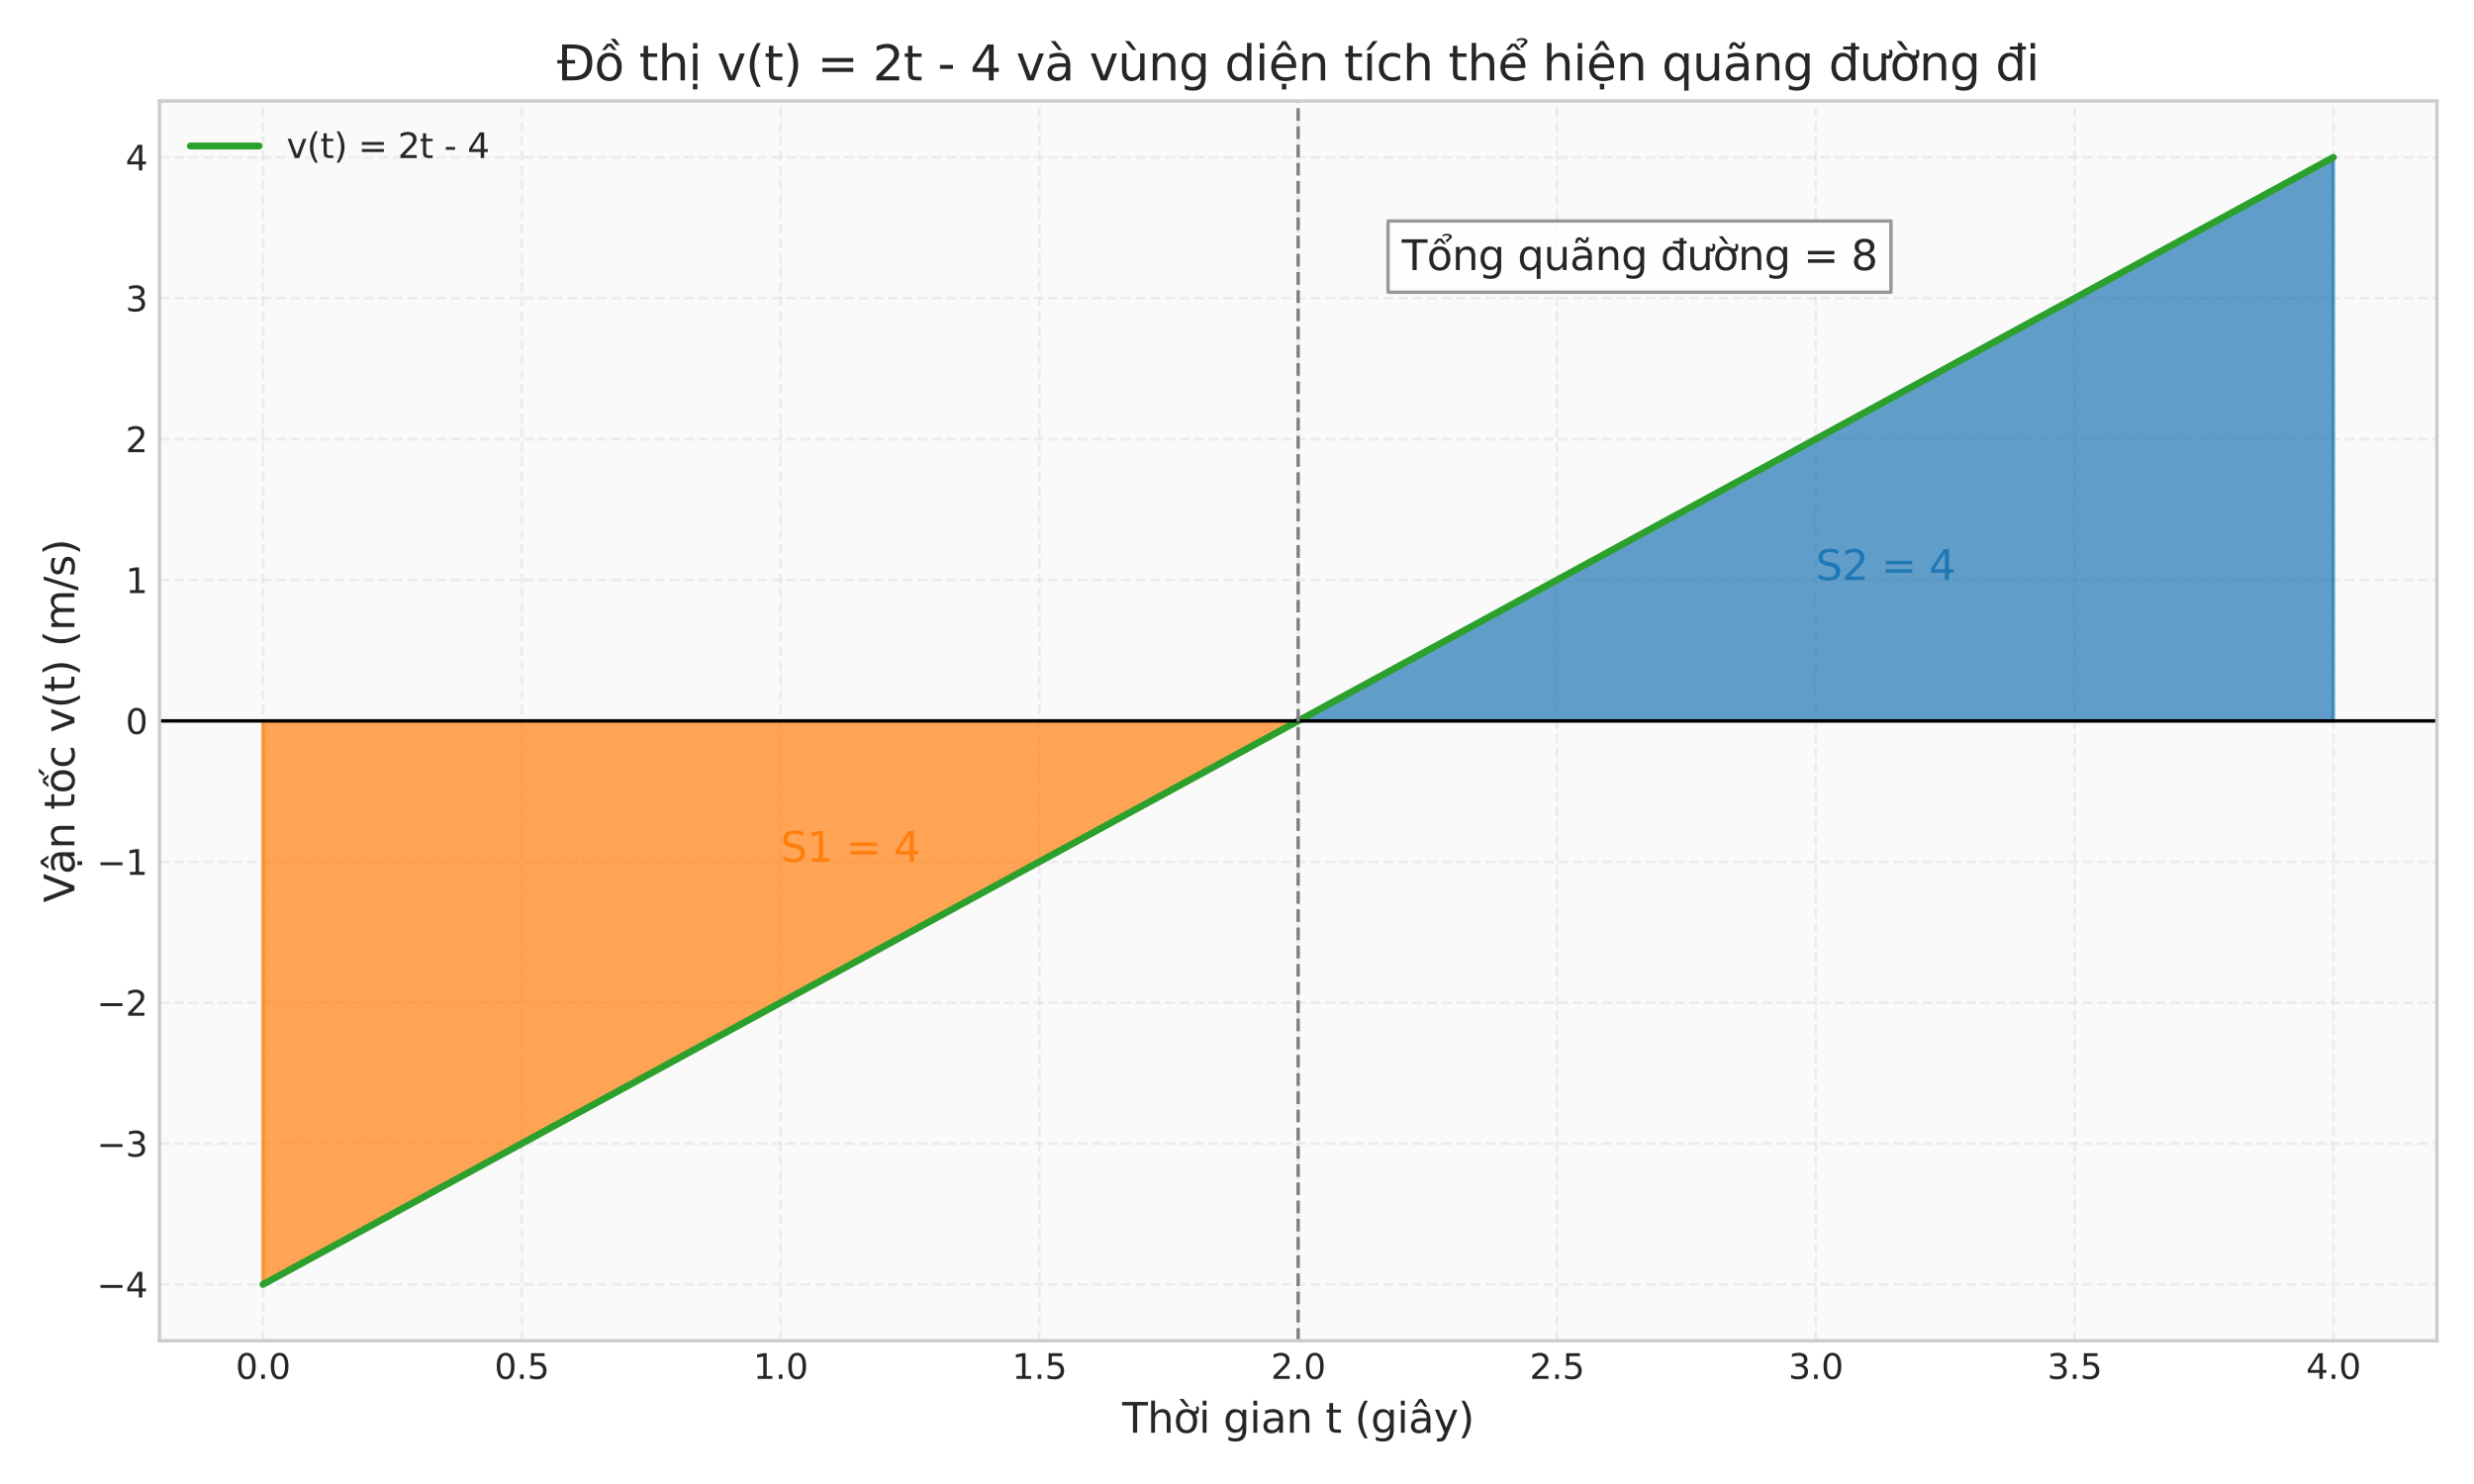 <?xml version="1.0" encoding="utf-8" standalone="no"?>
<!DOCTYPE svg PUBLIC "-//W3C//DTD SVG 1.1//EN"
  "http://www.w3.org/Graphics/SVG/1.1/DTD/svg11.dtd">
<svg xmlns:xlink="http://www.w3.org/1999/xlink" width="720pt" height="432pt" viewBox="0 0 720 432" xmlns="http://www.w3.org/2000/svg" version="1.1">
 <defs>
  <style type="text/css">*{stroke-linejoin: round; stroke-linecap: butt}</style>
 </defs>
 <g id="figure_1">
  <g id="patch_1">
   <path d="M 0 432 
L 720 432 
L 720 0 
L 0 0 
z
" style="fill: #ffffff"/>
  </g>
  <g id="axes_1">
   <g id="patch_2">
    <path d="M 46.403 390.3 
L 709.2 390.3 
L 709.2 29.4 
L 46.403 29.4 
z
" style="fill: #fafafa"/>
   </g>
   <g id="matplotlib.axis_1">
    <g id="xtick_1">
     <g id="line2d_1">
      <path d="M 76.53 390.3 
L 76.53 29.4 
" clip-path="url(#p1c33529082)" style="fill: none; stroke-dasharray: 2.96,1.28; stroke-dashoffset: 0; stroke: #cccccc; stroke-opacity: 0.3; stroke-width: 0.8"/>
     </g>
     <g id="line2d_2"/>
     <g id="text_1">
      <!-- 0.0 -->
      <g style="fill: #262626" transform="translate(68.578 401.398) scale(0.1 -0.1)">
       <defs>
        <path id="DejaVuSans-30" d="M 2034 4250 
Q 1547 4250 1301 3770 
Q 1056 3291 1056 2328 
Q 1056 1369 1301 889 
Q 1547 409 2034 409 
Q 2525 409 2770 889 
Q 3016 1369 3016 2328 
Q 3016 3291 2770 3770 
Q 2525 4250 2034 4250 
z
M 2034 4750 
Q 2819 4750 3233 4129 
Q 3647 3509 3647 2328 
Q 3647 1150 3233 529 
Q 2819 -91 2034 -91 
Q 1250 -91 836 529 
Q 422 1150 422 2328 
Q 422 3509 836 4129 
Q 1250 4750 2034 4750 
z
" transform="scale(0.016)"/>
        <path id="DejaVuSans-2e" d="M 684 794 
L 1344 794 
L 1344 0 
L 684 0 
L 684 794 
z
" transform="scale(0.016)"/>
       </defs>
       <use xlink:href="#DejaVuSans-30"/>
       <use xlink:href="#DejaVuSans-2e" transform="translate(63.623 0)"/>
       <use xlink:href="#DejaVuSans-30" transform="translate(95.41 0)"/>
      </g>
     </g>
    </g>
    <g id="xtick_2">
     <g id="line2d_3">
      <path d="M 151.848 390.3 
L 151.848 29.4 
" clip-path="url(#p1c33529082)" style="fill: none; stroke-dasharray: 2.96,1.28; stroke-dashoffset: 0; stroke: #cccccc; stroke-opacity: 0.3; stroke-width: 0.8"/>
     </g>
     <g id="line2d_4"/>
     <g id="text_2">
      <!-- 0.5 -->
      <g style="fill: #262626" transform="translate(143.896 401.398) scale(0.1 -0.1)">
       <defs>
        <path id="DejaVuSans-35" d="M 691 4666 
L 3169 4666 
L 3169 4134 
L 1269 4134 
L 1269 2991 
Q 1406 3038 1543 3061 
Q 1681 3084 1819 3084 
Q 2600 3084 3056 2656 
Q 3513 2228 3513 1497 
Q 3513 744 3044 326 
Q 2575 -91 1722 -91 
Q 1428 -91 1123 -41 
Q 819 9 494 109 
L 494 744 
Q 775 591 1075 516 
Q 1375 441 1709 441 
Q 2250 441 2565 725 
Q 2881 1009 2881 1497 
Q 2881 1984 2565 2268 
Q 2250 2553 1709 2553 
Q 1456 2553 1204 2497 
Q 953 2441 691 2322 
L 691 4666 
z
" transform="scale(0.016)"/>
       </defs>
       <use xlink:href="#DejaVuSans-30"/>
       <use xlink:href="#DejaVuSans-2e" transform="translate(63.623 0)"/>
       <use xlink:href="#DejaVuSans-35" transform="translate(95.41 0)"/>
      </g>
     </g>
    </g>
    <g id="xtick_3">
     <g id="line2d_5">
      <path d="M 227.165 390.3 
L 227.165 29.4 
" clip-path="url(#p1c33529082)" style="fill: none; stroke-dasharray: 2.96,1.28; stroke-dashoffset: 0; stroke: #cccccc; stroke-opacity: 0.3; stroke-width: 0.8"/>
     </g>
     <g id="line2d_6"/>
     <g id="text_3">
      <!-- 1.0 -->
      <g style="fill: #262626" transform="translate(219.214 401.398) scale(0.1 -0.1)">
       <defs>
        <path id="DejaVuSans-31" d="M 794 531 
L 1825 531 
L 1825 4091 
L 703 3866 
L 703 4441 
L 1819 4666 
L 2450 4666 
L 2450 531 
L 3481 531 
L 3481 0 
L 794 0 
L 794 531 
z
" transform="scale(0.016)"/>
       </defs>
       <use xlink:href="#DejaVuSans-31"/>
       <use xlink:href="#DejaVuSans-2e" transform="translate(63.623 0)"/>
       <use xlink:href="#DejaVuSans-30" transform="translate(95.41 0)"/>
      </g>
     </g>
    </g>
    <g id="xtick_4">
     <g id="line2d_7">
      <path d="M 302.483 390.3 
L 302.483 29.4 
" clip-path="url(#p1c33529082)" style="fill: none; stroke-dasharray: 2.96,1.28; stroke-dashoffset: 0; stroke: #cccccc; stroke-opacity: 0.3; stroke-width: 0.8"/>
     </g>
     <g id="line2d_8"/>
     <g id="text_4">
      <!-- 1.5 -->
      <g style="fill: #262626" transform="translate(294.532 401.398) scale(0.1 -0.1)">
       <use xlink:href="#DejaVuSans-31"/>
       <use xlink:href="#DejaVuSans-2e" transform="translate(63.623 0)"/>
       <use xlink:href="#DejaVuSans-35" transform="translate(95.41 0)"/>
      </g>
     </g>
    </g>
    <g id="xtick_5">
     <g id="line2d_9">
      <path d="M 377.801 390.3 
L 377.801 29.4 
" clip-path="url(#p1c33529082)" style="fill: none; stroke-dasharray: 2.96,1.28; stroke-dashoffset: 0; stroke: #cccccc; stroke-opacity: 0.3; stroke-width: 0.8"/>
     </g>
     <g id="line2d_10"/>
     <g id="text_5">
      <!-- 2.0 -->
      <g style="fill: #262626" transform="translate(369.85 401.398) scale(0.1 -0.1)">
       <defs>
        <path id="DejaVuSans-32" d="M 1228 531 
L 3431 531 
L 3431 0 
L 469 0 
L 469 531 
Q 828 903 1448 1529 
Q 2069 2156 2228 2338 
Q 2531 2678 2651 2914 
Q 2772 3150 2772 3378 
Q 2772 3750 2511 3984 
Q 2250 4219 1831 4219 
Q 1534 4219 1204 4116 
Q 875 4013 500 3803 
L 500 4441 
Q 881 4594 1212 4672 
Q 1544 4750 1819 4750 
Q 2544 4750 2975 4387 
Q 3406 4025 3406 3419 
Q 3406 3131 3298 2873 
Q 3191 2616 2906 2266 
Q 2828 2175 2409 1742 
Q 1991 1309 1228 531 
z
" transform="scale(0.016)"/>
       </defs>
       <use xlink:href="#DejaVuSans-32"/>
       <use xlink:href="#DejaVuSans-2e" transform="translate(63.623 0)"/>
       <use xlink:href="#DejaVuSans-30" transform="translate(95.41 0)"/>
      </g>
     </g>
    </g>
    <g id="xtick_6">
     <g id="line2d_11">
      <path d="M 453.119 390.3 
L 453.119 29.4 
" clip-path="url(#p1c33529082)" style="fill: none; stroke-dasharray: 2.96,1.28; stroke-dashoffset: 0; stroke: #cccccc; stroke-opacity: 0.3; stroke-width: 0.8"/>
     </g>
     <g id="line2d_12"/>
     <g id="text_6">
      <!-- 2.5 -->
      <g style="fill: #262626" transform="translate(445.168 401.398) scale(0.1 -0.1)">
       <use xlink:href="#DejaVuSans-32"/>
       <use xlink:href="#DejaVuSans-2e" transform="translate(63.623 0)"/>
       <use xlink:href="#DejaVuSans-35" transform="translate(95.41 0)"/>
      </g>
     </g>
    </g>
    <g id="xtick_7">
     <g id="line2d_13">
      <path d="M 528.437 390.3 
L 528.437 29.4 
" clip-path="url(#p1c33529082)" style="fill: none; stroke-dasharray: 2.96,1.28; stroke-dashoffset: 0; stroke: #cccccc; stroke-opacity: 0.3; stroke-width: 0.8"/>
     </g>
     <g id="line2d_14"/>
     <g id="text_7">
      <!-- 3.0 -->
      <g style="fill: #262626" transform="translate(520.485 401.398) scale(0.1 -0.1)">
       <defs>
        <path id="DejaVuSans-33" d="M 2597 2516 
Q 3050 2419 3304 2112 
Q 3559 1806 3559 1356 
Q 3559 666 3084 287 
Q 2609 -91 1734 -91 
Q 1441 -91 1130 -33 
Q 819 25 488 141 
L 488 750 
Q 750 597 1062 519 
Q 1375 441 1716 441 
Q 2309 441 2620 675 
Q 2931 909 2931 1356 
Q 2931 1769 2642 2001 
Q 2353 2234 1838 2234 
L 1294 2234 
L 1294 2753 
L 1863 2753 
Q 2328 2753 2575 2939 
Q 2822 3125 2822 3475 
Q 2822 3834 2567 4026 
Q 2313 4219 1838 4219 
Q 1578 4219 1281 4162 
Q 984 4106 628 3988 
L 628 4550 
Q 988 4650 1302 4700 
Q 1616 4750 1894 4750 
Q 2613 4750 3031 4423 
Q 3450 4097 3450 3541 
Q 3450 3153 3228 2886 
Q 3006 2619 2597 2516 
z
" transform="scale(0.016)"/>
       </defs>
       <use xlink:href="#DejaVuSans-33"/>
       <use xlink:href="#DejaVuSans-2e" transform="translate(63.623 0)"/>
       <use xlink:href="#DejaVuSans-30" transform="translate(95.41 0)"/>
      </g>
     </g>
    </g>
    <g id="xtick_8">
     <g id="line2d_15">
      <path d="M 603.755 390.3 
L 603.755 29.4 
" clip-path="url(#p1c33529082)" style="fill: none; stroke-dasharray: 2.96,1.28; stroke-dashoffset: 0; stroke: #cccccc; stroke-opacity: 0.3; stroke-width: 0.8"/>
     </g>
     <g id="line2d_16"/>
     <g id="text_8">
      <!-- 3.5 -->
      <g style="fill: #262626" transform="translate(595.803 401.398) scale(0.1 -0.1)">
       <use xlink:href="#DejaVuSans-33"/>
       <use xlink:href="#DejaVuSans-2e" transform="translate(63.623 0)"/>
       <use xlink:href="#DejaVuSans-35" transform="translate(95.41 0)"/>
      </g>
     </g>
    </g>
    <g id="xtick_9">
     <g id="line2d_17">
      <path d="M 679.073 390.3 
L 679.073 29.4 
" clip-path="url(#p1c33529082)" style="fill: none; stroke-dasharray: 2.96,1.28; stroke-dashoffset: 0; stroke: #cccccc; stroke-opacity: 0.3; stroke-width: 0.8"/>
     </g>
     <g id="line2d_18"/>
     <g id="text_9">
      <!-- 4.0 -->
      <g style="fill: #262626" transform="translate(671.121 401.398) scale(0.1 -0.1)">
       <defs>
        <path id="DejaVuSans-34" d="M 2419 4116 
L 825 1625 
L 2419 1625 
L 2419 4116 
z
M 2253 4666 
L 3047 4666 
L 3047 1625 
L 3713 1625 
L 3713 1100 
L 3047 1100 
L 3047 0 
L 2419 0 
L 2419 1100 
L 313 1100 
L 313 1709 
L 2253 4666 
z
" transform="scale(0.016)"/>
       </defs>
       <use xlink:href="#DejaVuSans-34"/>
       <use xlink:href="#DejaVuSans-2e" transform="translate(63.623 0)"/>
       <use xlink:href="#DejaVuSans-30" transform="translate(95.41 0)"/>
      </g>
     </g>
    </g>
    <g id="text_10">
     <!-- Thời gian t (giây) -->
     <g style="fill: #262626" transform="translate(326.582 417.076) scale(0.12 -0.12)">
      <defs>
       <path id="DejaVuSans-54" d="M -19 4666 
L 3928 4666 
L 3928 4134 
L 2272 4134 
L 2272 0 
L 1638 0 
L 1638 4134 
L -19 4134 
L -19 4666 
z
" transform="scale(0.016)"/>
       <path id="DejaVuSans-68" d="M 3513 2113 
L 3513 0 
L 2938 0 
L 2938 2094 
Q 2938 2591 2744 2837 
Q 2550 3084 2163 3084 
Q 1697 3084 1428 2787 
Q 1159 2491 1159 1978 
L 1159 0 
L 581 0 
L 581 4863 
L 1159 4863 
L 1159 2956 
Q 1366 3272 1645 3428 
Q 1925 3584 2291 3584 
Q 2894 3584 3203 3211 
Q 3513 2838 3513 2113 
z
" transform="scale(0.016)"/>
       <path id="DejaVuSans-1edd" d="M 1507 5119 
L 2388 3950 
L 1910 3950 
L 891 5119 
L 1507 5119 
z
M 2622 3136 
L 2622 3508 
Q 2813 3367 2950 3300 
Q 3088 3233 3185 3233 
Q 3328 3233 3400 3319 
Q 3472 3405 3472 3573 
Q 3472 3673 3448 3770 
Q 3425 3867 3378 3964 
L 3794 3964 
Q 3825 3845 3840 3739 
Q 3856 3633 3856 3539 
Q 3856 3158 3720 2978 
Q 3585 2798 3294 2798 
Q 3144 2798 2980 2881 
Q 2816 2964 2622 3136 
z
M 1975 3097 
Q 1513 3097 1244 2736 
Q 975 2375 975 1747 
Q 975 1119 1242 758 
Q 1510 397 1975 397 
Q 2435 397 2703 759 
Q 2972 1122 2972 1747 
Q 2972 2369 2703 2733 
Q 2435 3097 1975 3097 
z
M 1975 3584 
Q 2725 3584 3153 3096 
Q 3582 2609 3582 1747 
Q 3582 888 3153 398 
Q 2725 -91 1975 -91 
Q 1222 -91 795 398 
Q 369 888 369 1747 
Q 369 2609 795 3096 
Q 1222 3584 1975 3584 
z
" transform="scale(0.016)"/>
       <path id="DejaVuSans-69" d="M 603 3500 
L 1178 3500 
L 1178 0 
L 603 0 
L 603 3500 
z
M 603 4863 
L 1178 4863 
L 1178 4134 
L 603 4134 
L 603 4863 
z
" transform="scale(0.016)"/>
       <path id="DejaVuSans-20" transform="scale(0.016)"/>
       <path id="DejaVuSans-67" d="M 2906 1791 
Q 2906 2416 2648 2759 
Q 2391 3103 1925 3103 
Q 1463 3103 1205 2759 
Q 947 2416 947 1791 
Q 947 1169 1205 825 
Q 1463 481 1925 481 
Q 2391 481 2648 825 
Q 2906 1169 2906 1791 
z
M 3481 434 
Q 3481 -459 3084 -895 
Q 2688 -1331 1869 -1331 
Q 1566 -1331 1297 -1286 
Q 1028 -1241 775 -1147 
L 775 -588 
Q 1028 -725 1275 -790 
Q 1522 -856 1778 -856 
Q 2344 -856 2625 -561 
Q 2906 -266 2906 331 
L 2906 616 
Q 2728 306 2450 153 
Q 2172 0 1784 0 
Q 1141 0 747 490 
Q 353 981 353 1791 
Q 353 2603 747 3093 
Q 1141 3584 1784 3584 
Q 2172 3584 2450 3431 
Q 2728 3278 2906 2969 
L 2906 3500 
L 3481 3500 
L 3481 434 
z
" transform="scale(0.016)"/>
       <path id="DejaVuSans-61" d="M 2194 1759 
Q 1497 1759 1228 1600 
Q 959 1441 959 1056 
Q 959 750 1161 570 
Q 1363 391 1709 391 
Q 2188 391 2477 730 
Q 2766 1069 2766 1631 
L 2766 1759 
L 2194 1759 
z
M 3341 1997 
L 3341 0 
L 2766 0 
L 2766 531 
Q 2569 213 2275 61 
Q 1981 -91 1556 -91 
Q 1019 -91 701 211 
Q 384 513 384 1019 
Q 384 1609 779 1909 
Q 1175 2209 1959 2209 
L 2766 2209 
L 2766 2266 
Q 2766 2663 2505 2880 
Q 2244 3097 1772 3097 
Q 1472 3097 1187 3025 
Q 903 2953 641 2809 
L 641 3341 
Q 956 3463 1253 3523 
Q 1550 3584 1831 3584 
Q 2591 3584 2966 3190 
Q 3341 2797 3341 1997 
z
" transform="scale(0.016)"/>
       <path id="DejaVuSans-6e" d="M 3513 2113 
L 3513 0 
L 2938 0 
L 2938 2094 
Q 2938 2591 2744 2837 
Q 2550 3084 2163 3084 
Q 1697 3084 1428 2787 
Q 1159 2491 1159 1978 
L 1159 0 
L 581 0 
L 581 3500 
L 1159 3500 
L 1159 2956 
Q 1366 3272 1645 3428 
Q 1925 3584 2291 3584 
Q 2894 3584 3203 3211 
Q 3513 2838 3513 2113 
z
" transform="scale(0.016)"/>
       <path id="DejaVuSans-74" d="M 1172 4494 
L 1172 3500 
L 2356 3500 
L 2356 3053 
L 1172 3053 
L 1172 1153 
Q 1172 725 1289 603 
Q 1406 481 1766 481 
L 2356 481 
L 2356 0 
L 1766 0 
Q 1100 0 847 248 
Q 594 497 594 1153 
L 594 3053 
L 172 3053 
L 172 3500 
L 594 3500 
L 594 4494 
L 1172 4494 
z
" transform="scale(0.016)"/>
       <path id="DejaVuSans-28" d="M 1984 4856 
Q 1566 4138 1362 3434 
Q 1159 2731 1159 2009 
Q 1159 1288 1364 580 
Q 1569 -128 1984 -844 
L 1484 -844 
Q 1016 -109 783 600 
Q 550 1309 550 2009 
Q 550 2706 781 3412 
Q 1013 4119 1484 4856 
L 1984 4856 
z
" transform="scale(0.016)"/>
       <path id="DejaVuSans-e2" d="M 2194 1759 
Q 1497 1759 1228 1600 
Q 959 1441 959 1056 
Q 959 750 1161 570 
Q 1363 391 1709 391 
Q 2188 391 2477 730 
Q 2766 1069 2766 1631 
L 2766 1759 
L 2194 1759 
z
M 3341 1997 
L 3341 0 
L 2766 0 
L 2766 531 
Q 2569 213 2275 61 
Q 1981 -91 1556 -91 
Q 1019 -91 701 211 
Q 384 513 384 1019 
Q 384 1609 779 1909 
Q 1175 2209 1959 2209 
L 2766 2209 
L 2766 2266 
Q 2766 2663 2505 2880 
Q 2244 3097 1772 3097 
Q 1472 3097 1187 3025 
Q 903 2953 641 2809 
L 641 3341 
Q 956 3463 1253 3523 
Q 1550 3584 1831 3584 
Q 2591 3584 2966 3190 
Q 3341 2797 3341 1997 
z
M 1625 5119 
L 2087 5119 
L 2853 3944 
L 2419 3944 
L 1856 4709 
L 1294 3944 
L 859 3944 
L 1625 5119 
z
" transform="scale(0.016)"/>
       <path id="DejaVuSans-79" d="M 2059 -325 
Q 1816 -950 1584 -1140 
Q 1353 -1331 966 -1331 
L 506 -1331 
L 506 -850 
L 844 -850 
Q 1081 -850 1212 -737 
Q 1344 -625 1503 -206 
L 1606 56 
L 191 3500 
L 800 3500 
L 1894 763 
L 2988 3500 
L 3597 3500 
L 2059 -325 
z
" transform="scale(0.016)"/>
       <path id="DejaVuSans-29" d="M 513 4856 
L 1013 4856 
Q 1481 4119 1714 3412 
Q 1947 2706 1947 2009 
Q 1947 1309 1714 600 
Q 1481 -109 1013 -844 
L 513 -844 
Q 928 -128 1133 580 
Q 1338 1288 1338 2009 
Q 1338 2731 1133 3434 
Q 928 4138 513 4856 
z
" transform="scale(0.016)"/>
      </defs>
      <use xlink:href="#DejaVuSans-54"/>
      <use xlink:href="#DejaVuSans-68" transform="translate(61.084 0)"/>
      <use xlink:href="#DejaVuSans-1edd" transform="translate(124.463 0)"/>
      <use xlink:href="#DejaVuSans-69" transform="translate(185.645 0)"/>
      <use xlink:href="#DejaVuSans-20" transform="translate(213.428 0)"/>
      <use xlink:href="#DejaVuSans-67" transform="translate(245.215 0)"/>
      <use xlink:href="#DejaVuSans-69" transform="translate(308.691 0)"/>
      <use xlink:href="#DejaVuSans-61" transform="translate(336.475 0)"/>
      <use xlink:href="#DejaVuSans-6e" transform="translate(397.754 0)"/>
      <use xlink:href="#DejaVuSans-20" transform="translate(461.133 0)"/>
      <use xlink:href="#DejaVuSans-74" transform="translate(492.92 0)"/>
      <use xlink:href="#DejaVuSans-20" transform="translate(532.129 0)"/>
      <use xlink:href="#DejaVuSans-28" transform="translate(563.916 0)"/>
      <use xlink:href="#DejaVuSans-67" transform="translate(602.93 0)"/>
      <use xlink:href="#DejaVuSans-69" transform="translate(666.406 0)"/>
      <use xlink:href="#DejaVuSans-e2" transform="translate(694.189 0)"/>
      <use xlink:href="#DejaVuSans-79" transform="translate(755.469 0)"/>
      <use xlink:href="#DejaVuSans-29" transform="translate(814.648 0)"/>
     </g>
    </g>
   </g>
   <g id="matplotlib.axis_2">
    <g id="ytick_1">
     <g id="line2d_19">
      <path d="M 46.403 373.895 
L 709.2 373.895 
" clip-path="url(#p1c33529082)" style="fill: none; stroke-dasharray: 2.96,1.28; stroke-dashoffset: 0; stroke: #cccccc; stroke-opacity: 0.3; stroke-width: 0.8"/>
     </g>
     <g id="line2d_20"/>
     <g id="text_11">
      <!-- −4 -->
      <g style="fill: #262626" transform="translate(28.16 377.695) scale(0.1 -0.1)">
       <defs>
        <path id="DejaVuSans-2212" d="M 678 2272 
L 4684 2272 
L 4684 1741 
L 678 1741 
L 678 2272 
z
" transform="scale(0.016)"/>
       </defs>
       <use xlink:href="#DejaVuSans-2212"/>
       <use xlink:href="#DejaVuSans-34" transform="translate(83.789 0)"/>
      </g>
     </g>
    </g>
    <g id="ytick_2">
     <g id="line2d_21">
      <path d="M 46.403 332.884 
L 709.2 332.884 
" clip-path="url(#p1c33529082)" style="fill: none; stroke-dasharray: 2.96,1.28; stroke-dashoffset: 0; stroke: #cccccc; stroke-opacity: 0.3; stroke-width: 0.8"/>
     </g>
     <g id="line2d_22"/>
     <g id="text_12">
      <!-- −3 -->
      <g style="fill: #262626" transform="translate(28.16 336.683) scale(0.1 -0.1)">
       <use xlink:href="#DejaVuSans-2212"/>
       <use xlink:href="#DejaVuSans-33" transform="translate(83.789 0)"/>
      </g>
     </g>
    </g>
    <g id="ytick_3">
     <g id="line2d_23">
      <path d="M 46.403 291.873 
L 709.2 291.873 
" clip-path="url(#p1c33529082)" style="fill: none; stroke-dasharray: 2.96,1.28; stroke-dashoffset: 0; stroke: #cccccc; stroke-opacity: 0.3; stroke-width: 0.8"/>
     </g>
     <g id="line2d_24"/>
     <g id="text_13">
      <!-- −2 -->
      <g style="fill: #262626" transform="translate(28.16 295.672) scale(0.1 -0.1)">
       <use xlink:href="#DejaVuSans-2212"/>
       <use xlink:href="#DejaVuSans-32" transform="translate(83.789 0)"/>
      </g>
     </g>
    </g>
    <g id="ytick_4">
     <g id="line2d_25">
      <path d="M 46.403 250.861 
L 709.2 250.861 
" clip-path="url(#p1c33529082)" style="fill: none; stroke-dasharray: 2.96,1.28; stroke-dashoffset: 0; stroke: #cccccc; stroke-opacity: 0.3; stroke-width: 0.8"/>
     </g>
     <g id="line2d_26"/>
     <g id="text_14">
      <!-- −1 -->
      <g style="fill: #262626" transform="translate(28.16 254.661) scale(0.1 -0.1)">
       <use xlink:href="#DejaVuSans-2212"/>
       <use xlink:href="#DejaVuSans-31" transform="translate(83.789 0)"/>
      </g>
     </g>
    </g>
    <g id="ytick_5">
     <g id="line2d_27">
      <path d="M 46.403 209.85 
L 709.2 209.85 
" clip-path="url(#p1c33529082)" style="fill: none; stroke-dasharray: 2.96,1.28; stroke-dashoffset: 0; stroke: #cccccc; stroke-opacity: 0.3; stroke-width: 0.8"/>
     </g>
     <g id="line2d_28"/>
     <g id="text_15">
      <!-- 0 -->
      <g style="fill: #262626" transform="translate(36.54 213.649) scale(0.1 -0.1)">
       <use xlink:href="#DejaVuSans-30"/>
      </g>
     </g>
    </g>
    <g id="ytick_6">
     <g id="line2d_29">
      <path d="M 46.403 168.839 
L 709.2 168.839 
" clip-path="url(#p1c33529082)" style="fill: none; stroke-dasharray: 2.96,1.28; stroke-dashoffset: 0; stroke: #cccccc; stroke-opacity: 0.3; stroke-width: 0.8"/>
     </g>
     <g id="line2d_30"/>
     <g id="text_16">
      <!-- 1 -->
      <g style="fill: #262626" transform="translate(36.54 172.638) scale(0.1 -0.1)">
       <use xlink:href="#DejaVuSans-31"/>
      </g>
     </g>
    </g>
    <g id="ytick_7">
     <g id="line2d_31">
      <path d="M 46.403 127.827 
L 709.2 127.827 
" clip-path="url(#p1c33529082)" style="fill: none; stroke-dasharray: 2.96,1.28; stroke-dashoffset: 0; stroke: #cccccc; stroke-opacity: 0.3; stroke-width: 0.8"/>
     </g>
     <g id="line2d_32"/>
     <g id="text_17">
      <!-- 2 -->
      <g style="fill: #262626" transform="translate(36.54 131.626) scale(0.1 -0.1)">
       <use xlink:href="#DejaVuSans-32"/>
      </g>
     </g>
    </g>
    <g id="ytick_8">
     <g id="line2d_33">
      <path d="M 46.403 86.816 
L 709.2 86.816 
" clip-path="url(#p1c33529082)" style="fill: none; stroke-dasharray: 2.96,1.28; stroke-dashoffset: 0; stroke: #cccccc; stroke-opacity: 0.3; stroke-width: 0.8"/>
     </g>
     <g id="line2d_34"/>
     <g id="text_18">
      <!-- 3 -->
      <g style="fill: #262626" transform="translate(36.54 90.615) scale(0.1 -0.1)">
       <use xlink:href="#DejaVuSans-33"/>
      </g>
     </g>
    </g>
    <g id="ytick_9">
     <g id="line2d_35">
      <path d="M 46.403 45.805 
L 709.2 45.805 
" clip-path="url(#p1c33529082)" style="fill: none; stroke-dasharray: 2.96,1.28; stroke-dashoffset: 0; stroke: #cccccc; stroke-opacity: 0.3; stroke-width: 0.8"/>
     </g>
     <g id="line2d_36"/>
     <g id="text_19">
      <!-- 4 -->
      <g style="fill: #262626" transform="translate(36.54 49.604) scale(0.1 -0.1)">
       <use xlink:href="#DejaVuSans-34"/>
      </g>
     </g>
    </g>
    <g id="text_20">
     <!-- Vận tốc v(t) (m/s) -->
     <g style="fill: #262626" transform="translate(21.665 262.735) rotate(-90) scale(0.12 -0.12)">
      <defs>
       <path id="DejaVuSans-56" d="M 1831 0 
L 50 4666 
L 709 4666 
L 2188 738 
L 3669 4666 
L 4325 4666 
L 2547 0 
L 1831 0 
z
" transform="scale(0.016)"/>
       <path id="DejaVuSans-1ead" d="M 2194 1759 
Q 1497 1759 1228 1600 
Q 959 1441 959 1056 
Q 959 750 1161 570 
Q 1363 391 1709 391 
Q 2188 391 2477 730 
Q 2766 1069 2766 1631 
L 2766 1759 
L 2194 1759 
z
M 3341 1997 
L 3341 0 
L 2766 0 
L 2766 531 
Q 2569 213 2275 61 
Q 1981 -91 1556 -91 
Q 1019 -91 701 211 
Q 384 513 384 1019 
Q 384 1609 779 1909 
Q 1175 2209 1959 2209 
L 2766 2209 
L 2766 2266 
Q 2766 2663 2505 2880 
Q 2244 3097 1772 3097 
Q 1472 3097 1187 3025 
Q 903 2953 641 2809 
L 641 3341 
Q 956 3463 1253 3523 
Q 1550 3584 1831 3584 
Q 2591 3584 2966 3190 
Q 3341 2797 3341 1997 
z
M 1625 5119 
L 2087 5119 
L 2853 3944 
L 2419 3944 
L 1856 4709 
L 1294 3944 
L 859 3944 
L 1625 5119 
z
M 1410 -441 
L 1985 -441 
L 1985 -1172 
L 1410 -1172 
L 1410 -441 
z
" transform="scale(0.016)"/>
       <path id="DejaVuSans-1ed1" d="M 1658 4775 
L 2246 4775 
L 2905 3944 
L 2471 3944 
L 1952 4500 
L 1433 3944 
L 999 3944 
L 1658 4775 
z
M 3268 5409 
L 3846 5409 
L 3134 4584 
L 2655 4584 
L 3268 5409 
z
M 1959 3097 
Q 1497 3097 1228 2736 
Q 959 2375 959 1747 
Q 959 1119 1226 758 
Q 1494 397 1959 397 
Q 2419 397 2687 759 
Q 2956 1122 2956 1747 
Q 2956 2369 2687 2733 
Q 2419 3097 1959 3097 
z
M 1959 3584 
Q 2709 3584 3137 3096 
Q 3566 2609 3566 1747 
Q 3566 888 3137 398 
Q 2709 -91 1959 -91 
Q 1206 -91 779 398 
Q 353 888 353 1747 
Q 353 2609 779 3096 
Q 1206 3584 1959 3584 
z
" transform="scale(0.016)"/>
       <path id="DejaVuSans-63" d="M 3122 3366 
L 3122 2828 
Q 2878 2963 2633 3030 
Q 2388 3097 2138 3097 
Q 1578 3097 1268 2742 
Q 959 2388 959 1747 
Q 959 1106 1268 751 
Q 1578 397 2138 397 
Q 2388 397 2633 464 
Q 2878 531 3122 666 
L 3122 134 
Q 2881 22 2623 -34 
Q 2366 -91 2075 -91 
Q 1284 -91 818 406 
Q 353 903 353 1747 
Q 353 2603 823 3093 
Q 1294 3584 2113 3584 
Q 2378 3584 2631 3529 
Q 2884 3475 3122 3366 
z
" transform="scale(0.016)"/>
       <path id="DejaVuSans-76" d="M 191 3500 
L 800 3500 
L 1894 563 
L 2988 3500 
L 3597 3500 
L 2284 0 
L 1503 0 
L 191 3500 
z
" transform="scale(0.016)"/>
       <path id="DejaVuSans-6d" d="M 3328 2828 
Q 3544 3216 3844 3400 
Q 4144 3584 4550 3584 
Q 5097 3584 5394 3201 
Q 5691 2819 5691 2113 
L 5691 0 
L 5113 0 
L 5113 2094 
Q 5113 2597 4934 2840 
Q 4756 3084 4391 3084 
Q 3944 3084 3684 2787 
Q 3425 2491 3425 1978 
L 3425 0 
L 2847 0 
L 2847 2094 
Q 2847 2600 2669 2842 
Q 2491 3084 2119 3084 
Q 1678 3084 1418 2786 
Q 1159 2488 1159 1978 
L 1159 0 
L 581 0 
L 581 3500 
L 1159 3500 
L 1159 2956 
Q 1356 3278 1631 3431 
Q 1906 3584 2284 3584 
Q 2666 3584 2933 3390 
Q 3200 3197 3328 2828 
z
" transform="scale(0.016)"/>
       <path id="DejaVuSans-2f" d="M 1625 4666 
L 2156 4666 
L 531 -594 
L 0 -594 
L 1625 4666 
z
" transform="scale(0.016)"/>
       <path id="DejaVuSans-73" d="M 2834 3397 
L 2834 2853 
Q 2591 2978 2328 3040 
Q 2066 3103 1784 3103 
Q 1356 3103 1142 2972 
Q 928 2841 928 2578 
Q 928 2378 1081 2264 
Q 1234 2150 1697 2047 
L 1894 2003 
Q 2506 1872 2764 1633 
Q 3022 1394 3022 966 
Q 3022 478 2636 193 
Q 2250 -91 1575 -91 
Q 1294 -91 989 -36 
Q 684 19 347 128 
L 347 722 
Q 666 556 975 473 
Q 1284 391 1588 391 
Q 1994 391 2212 530 
Q 2431 669 2431 922 
Q 2431 1156 2273 1281 
Q 2116 1406 1581 1522 
L 1381 1569 
Q 847 1681 609 1914 
Q 372 2147 372 2553 
Q 372 3047 722 3315 
Q 1072 3584 1716 3584 
Q 2034 3584 2315 3537 
Q 2597 3491 2834 3397 
z
" transform="scale(0.016)"/>
      </defs>
      <use xlink:href="#DejaVuSans-56"/>
      <use xlink:href="#DejaVuSans-1ead" transform="translate(68.408 0)"/>
      <use xlink:href="#DejaVuSans-6e" transform="translate(129.688 0)"/>
      <use xlink:href="#DejaVuSans-20" transform="translate(193.066 0)"/>
      <use xlink:href="#DejaVuSans-74" transform="translate(224.854 0)"/>
      <use xlink:href="#DejaVuSans-1ed1" transform="translate(264.062 0)"/>
      <use xlink:href="#DejaVuSans-63" transform="translate(325.244 0)"/>
      <use xlink:href="#DejaVuSans-20" transform="translate(380.225 0)"/>
      <use xlink:href="#DejaVuSans-76" transform="translate(412.012 0)"/>
      <use xlink:href="#DejaVuSans-28" transform="translate(471.191 0)"/>
      <use xlink:href="#DejaVuSans-74" transform="translate(510.205 0)"/>
      <use xlink:href="#DejaVuSans-29" transform="translate(549.414 0)"/>
      <use xlink:href="#DejaVuSans-20" transform="translate(588.428 0)"/>
      <use xlink:href="#DejaVuSans-28" transform="translate(620.215 0)"/>
      <use xlink:href="#DejaVuSans-6d" transform="translate(659.229 0)"/>
      <use xlink:href="#DejaVuSans-2f" transform="translate(756.641 0)"/>
      <use xlink:href="#DejaVuSans-73" transform="translate(790.332 0)"/>
      <use xlink:href="#DejaVuSans-29" transform="translate(842.432 0)"/>
     </g>
    </g>
   </g>
   <g id="FillBetweenPolyCollection_1">
    <defs>
     <path id="mb2217e83dc" d="M 76.53 -222.15 
L 76.53 -58.105 
L 78.04 -58.927 
L 79.55 -59.749 
L 81.06 -60.571 
L 82.57 -61.394 
L 84.08 -62.216 
L 85.59 -63.038 
L 87.101 -63.861 
L 88.611 -64.683 
L 90.121 -65.505 
L 91.631 -66.327 
L 93.141 -67.15 
L 94.651 -67.972 
L 96.161 -68.794 
L 97.672 -69.617 
L 99.182 -70.439 
L 100.692 -71.261 
L 102.202 -72.083 
L 103.712 -72.906 
L 105.222 -73.728 
L 106.732 -74.55 
L 108.242 -75.372 
L 109.753 -76.195 
L 111.263 -77.017 
L 112.773 -77.839 
L 114.283 -78.662 
L 115.793 -79.484 
L 117.303 -80.306 
L 118.813 -81.128 
L 120.324 -81.951 
L 121.834 -82.773 
L 123.344 -83.595 
L 124.854 -84.418 
L 126.364 -85.24 
L 127.874 -86.062 
L 129.384 -86.884 
L 130.894 -87.707 
L 132.405 -88.529 
L 133.915 -89.351 
L 135.425 -90.174 
L 136.935 -90.996 
L 138.445 -91.818 
L 139.955 -92.64 
L 141.465 -93.463 
L 142.976 -94.285 
L 144.486 -95.107 
L 145.996 -95.93 
L 147.506 -96.752 
L 149.016 -97.574 
L 150.526 -98.396 
L 152.036 -99.219 
L 153.546 -100.041 
L 155.057 -100.863 
L 156.567 -101.686 
L 158.077 -102.508 
L 159.587 -103.33 
L 161.097 -104.152 
L 162.607 -104.975 
L 164.117 -105.797 
L 165.628 -106.619 
L 167.138 -107.442 
L 168.648 -108.264 
L 170.158 -109.086 
L 171.668 -109.908 
L 173.178 -110.731 
L 174.688 -111.553 
L 176.198 -112.375 
L 177.709 -113.198 
L 179.219 -114.02 
L 180.729 -114.842 
L 182.239 -115.664 
L 183.749 -116.487 
L 185.259 -117.309 
L 186.769 -118.131 
L 188.28 -118.953 
L 189.79 -119.776 
L 191.3 -120.598 
L 192.81 -121.42 
L 194.32 -122.243 
L 195.83 -123.065 
L 197.34 -123.887 
L 198.85 -124.709 
L 200.361 -125.532 
L 201.871 -126.354 
L 203.381 -127.176 
L 204.891 -127.999 
L 206.401 -128.821 
L 207.911 -129.643 
L 209.421 -130.465 
L 210.932 -131.288 
L 212.442 -132.11 
L 213.952 -132.932 
L 215.462 -133.755 
L 216.972 -134.577 
L 218.482 -135.399 
L 219.992 -136.221 
L 221.502 -137.044 
L 223.013 -137.866 
L 224.523 -138.688 
L 226.033 -139.511 
L 227.543 -140.333 
L 229.053 -141.155 
L 230.563 -141.977 
L 232.073 -142.8 
L 233.584 -143.622 
L 235.094 -144.444 
L 236.604 -145.267 
L 238.114 -146.089 
L 239.624 -146.911 
L 241.134 -147.733 
L 242.644 -148.556 
L 244.154 -149.378 
L 245.665 -150.2 
L 247.175 -151.023 
L 248.685 -151.845 
L 250.195 -152.667 
L 251.705 -153.489 
L 253.215 -154.312 
L 254.725 -155.134 
L 256.236 -155.956 
L 257.746 -156.779 
L 259.256 -157.601 
L 260.766 -158.423 
L 262.276 -159.245 
L 263.786 -160.068 
L 265.296 -160.89 
L 266.806 -161.712 
L 268.317 -162.534 
L 269.827 -163.357 
L 271.337 -164.179 
L 272.847 -165.001 
L 274.357 -165.824 
L 275.867 -166.646 
L 277.377 -167.468 
L 278.888 -168.29 
L 280.398 -169.113 
L 281.908 -169.935 
L 283.418 -170.757 
L 284.928 -171.58 
L 286.438 -172.402 
L 287.948 -173.224 
L 289.458 -174.046 
L 290.969 -174.869 
L 292.479 -175.691 
L 293.989 -176.513 
L 295.499 -177.336 
L 297.009 -178.158 
L 298.519 -178.98 
L 300.029 -179.802 
L 301.54 -180.625 
L 303.05 -181.447 
L 304.56 -182.269 
L 306.07 -183.092 
L 307.58 -183.914 
L 309.09 -184.736 
L 310.6 -185.558 
L 312.11 -186.381 
L 313.621 -187.203 
L 315.131 -188.025 
L 316.641 -188.848 
L 318.151 -189.67 
L 319.661 -190.492 
L 321.171 -191.314 
L 322.681 -192.137 
L 324.192 -192.959 
L 325.702 -193.781 
L 327.212 -194.604 
L 328.722 -195.426 
L 330.232 -196.248 
L 331.742 -197.07 
L 333.252 -197.893 
L 334.762 -198.715 
L 336.273 -199.537 
L 337.783 -200.36 
L 339.293 -201.182 
L 340.803 -202.004 
L 342.313 -202.826 
L 343.823 -203.649 
L 345.333 -204.471 
L 346.844 -205.293 
L 348.354 -206.115 
L 349.864 -206.938 
L 351.374 -207.76 
L 352.884 -208.582 
L 354.394 -209.405 
L 355.904 -210.227 
L 357.414 -211.049 
L 358.925 -211.871 
L 360.435 -212.694 
L 361.945 -213.516 
L 363.455 -214.338 
L 364.965 -215.161 
L 366.475 -215.983 
L 367.985 -216.805 
L 369.496 -217.627 
L 371.006 -218.45 
L 372.516 -219.272 
L 374.026 -220.094 
L 375.536 -220.917 
L 377.046 -221.739 
L 377.046 -222.15 
L 377.046 -222.15 
L 375.536 -222.15 
L 374.026 -222.15 
L 372.516 -222.15 
L 371.006 -222.15 
L 369.496 -222.15 
L 367.985 -222.15 
L 366.475 -222.15 
L 364.965 -222.15 
L 363.455 -222.15 
L 361.945 -222.15 
L 360.435 -222.15 
L 358.925 -222.15 
L 357.414 -222.15 
L 355.904 -222.15 
L 354.394 -222.15 
L 352.884 -222.15 
L 351.374 -222.15 
L 349.864 -222.15 
L 348.354 -222.15 
L 346.844 -222.15 
L 345.333 -222.15 
L 343.823 -222.15 
L 342.313 -222.15 
L 340.803 -222.15 
L 339.293 -222.15 
L 337.783 -222.15 
L 336.273 -222.15 
L 334.762 -222.15 
L 333.252 -222.15 
L 331.742 -222.15 
L 330.232 -222.15 
L 328.722 -222.15 
L 327.212 -222.15 
L 325.702 -222.15 
L 324.192 -222.15 
L 322.681 -222.15 
L 321.171 -222.15 
L 319.661 -222.15 
L 318.151 -222.15 
L 316.641 -222.15 
L 315.131 -222.15 
L 313.621 -222.15 
L 312.11 -222.15 
L 310.6 -222.15 
L 309.09 -222.15 
L 307.58 -222.15 
L 306.07 -222.15 
L 304.56 -222.15 
L 303.05 -222.15 
L 301.54 -222.15 
L 300.029 -222.15 
L 298.519 -222.15 
L 297.009 -222.15 
L 295.499 -222.15 
L 293.989 -222.15 
L 292.479 -222.15 
L 290.969 -222.15 
L 289.458 -222.15 
L 287.948 -222.15 
L 286.438 -222.15 
L 284.928 -222.15 
L 283.418 -222.15 
L 281.908 -222.15 
L 280.398 -222.15 
L 278.888 -222.15 
L 277.377 -222.15 
L 275.867 -222.15 
L 274.357 -222.15 
L 272.847 -222.15 
L 271.337 -222.15 
L 269.827 -222.15 
L 268.317 -222.15 
L 266.806 -222.15 
L 265.296 -222.15 
L 263.786 -222.15 
L 262.276 -222.15 
L 260.766 -222.15 
L 259.256 -222.15 
L 257.746 -222.15 
L 256.236 -222.15 
L 254.725 -222.15 
L 253.215 -222.15 
L 251.705 -222.15 
L 250.195 -222.15 
L 248.685 -222.15 
L 247.175 -222.15 
L 245.665 -222.15 
L 244.154 -222.15 
L 242.644 -222.15 
L 241.134 -222.15 
L 239.624 -222.15 
L 238.114 -222.15 
L 236.604 -222.15 
L 235.094 -222.15 
L 233.584 -222.15 
L 232.073 -222.15 
L 230.563 -222.15 
L 229.053 -222.15 
L 227.543 -222.15 
L 226.033 -222.15 
L 224.523 -222.15 
L 223.013 -222.15 
L 221.502 -222.15 
L 219.992 -222.15 
L 218.482 -222.15 
L 216.972 -222.15 
L 215.462 -222.15 
L 213.952 -222.15 
L 212.442 -222.15 
L 210.932 -222.15 
L 209.421 -222.15 
L 207.911 -222.15 
L 206.401 -222.15 
L 204.891 -222.15 
L 203.381 -222.15 
L 201.871 -222.15 
L 200.361 -222.15 
L 198.85 -222.15 
L 197.34 -222.15 
L 195.83 -222.15 
L 194.32 -222.15 
L 192.81 -222.15 
L 191.3 -222.15 
L 189.79 -222.15 
L 188.28 -222.15 
L 186.769 -222.15 
L 185.259 -222.15 
L 183.749 -222.15 
L 182.239 -222.15 
L 180.729 -222.15 
L 179.219 -222.15 
L 177.709 -222.15 
L 176.198 -222.15 
L 174.688 -222.15 
L 173.178 -222.15 
L 171.668 -222.15 
L 170.158 -222.15 
L 168.648 -222.15 
L 167.138 -222.15 
L 165.628 -222.15 
L 164.117 -222.15 
L 162.607 -222.15 
L 161.097 -222.15 
L 159.587 -222.15 
L 158.077 -222.15 
L 156.567 -222.15 
L 155.057 -222.15 
L 153.546 -222.15 
L 152.036 -222.15 
L 150.526 -222.15 
L 149.016 -222.15 
L 147.506 -222.15 
L 145.996 -222.15 
L 144.486 -222.15 
L 142.976 -222.15 
L 141.465 -222.15 
L 139.955 -222.15 
L 138.445 -222.15 
L 136.935 -222.15 
L 135.425 -222.15 
L 133.915 -222.15 
L 132.405 -222.15 
L 130.894 -222.15 
L 129.384 -222.15 
L 127.874 -222.15 
L 126.364 -222.15 
L 124.854 -222.15 
L 123.344 -222.15 
L 121.834 -222.15 
L 120.324 -222.15 
L 118.813 -222.15 
L 117.303 -222.15 
L 115.793 -222.15 
L 114.283 -222.15 
L 112.773 -222.15 
L 111.263 -222.15 
L 109.753 -222.15 
L 108.242 -222.15 
L 106.732 -222.15 
L 105.222 -222.15 
L 103.712 -222.15 
L 102.202 -222.15 
L 100.692 -222.15 
L 99.182 -222.15 
L 97.672 -222.15 
L 96.161 -222.15 
L 94.651 -222.15 
L 93.141 -222.15 
L 91.631 -222.15 
L 90.121 -222.15 
L 88.611 -222.15 
L 87.101 -222.15 
L 85.59 -222.15 
L 84.08 -222.15 
L 82.57 -222.15 
L 81.06 -222.15 
L 79.55 -222.15 
L 78.04 -222.15 
L 76.53 -222.15 
z
" style="stroke: #ff7f0e; stroke-opacity: 0.7"/>
    </defs>
    <g clip-path="url(#p1c33529082)">
     <use xlink:href="#mb2217e83dc" x="0" y="432" style="fill: #ff7f0e; fill-opacity: 0.7; stroke: #ff7f0e; stroke-opacity: 0.7"/>
    </g>
   </g>
   <g id="FillBetweenPolyCollection_2">
    <defs>
     <path id="ma873672eed" d="M 378.556 -222.15 
L 378.556 -222.561 
L 380.066 -223.383 
L 381.577 -224.206 
L 383.087 -225.028 
L 384.597 -225.85 
L 386.107 -226.673 
L 387.617 -227.495 
L 389.127 -228.317 
L 390.637 -229.139 
L 392.148 -229.962 
L 393.658 -230.784 
L 395.168 -231.606 
L 396.678 -232.429 
L 398.188 -233.251 
L 399.698 -234.073 
L 401.208 -234.895 
L 402.718 -235.718 
L 404.229 -236.54 
L 405.739 -237.362 
L 407.249 -238.185 
L 408.759 -239.007 
L 410.269 -239.829 
L 411.779 -240.651 
L 413.289 -241.474 
L 414.8 -242.296 
L 416.31 -243.118 
L 417.82 -243.94 
L 419.33 -244.763 
L 420.84 -245.585 
L 422.35 -246.407 
L 423.86 -247.23 
L 425.37 -248.052 
L 426.881 -248.874 
L 428.391 -249.696 
L 429.901 -250.519 
L 431.411 -251.341 
L 432.921 -252.163 
L 434.431 -252.986 
L 435.941 -253.808 
L 437.452 -254.63 
L 438.962 -255.452 
L 440.472 -256.275 
L 441.982 -257.097 
L 443.492 -257.919 
L 445.002 -258.742 
L 446.512 -259.564 
L 448.022 -260.386 
L 449.533 -261.208 
L 451.043 -262.031 
L 452.553 -262.853 
L 454.063 -263.675 
L 455.573 -264.498 
L 457.083 -265.32 
L 458.593 -266.142 
L 460.104 -266.964 
L 461.614 -267.787 
L 463.124 -268.609 
L 464.634 -269.431 
L 466.144 -270.254 
L 467.654 -271.076 
L 469.164 -271.898 
L 470.674 -272.72 
L 472.185 -273.543 
L 473.695 -274.365 
L 475.205 -275.187 
L 476.715 -276.01 
L 478.225 -276.832 
L 479.735 -277.654 
L 481.245 -278.476 
L 482.756 -279.299 
L 484.266 -280.121 
L 485.776 -280.943 
L 487.286 -281.766 
L 488.796 -282.588 
L 490.306 -283.41 
L 491.816 -284.232 
L 493.326 -285.055 
L 494.837 -285.877 
L 496.347 -286.699 
L 497.857 -287.521 
L 499.367 -288.344 
L 500.877 -289.166 
L 502.387 -289.988 
L 503.897 -290.811 
L 505.408 -291.633 
L 506.918 -292.455 
L 508.428 -293.277 
L 509.938 -294.1 
L 511.448 -294.922 
L 512.958 -295.744 
L 514.468 -296.567 
L 515.978 -297.389 
L 517.489 -298.211 
L 518.999 -299.033 
L 520.509 -299.856 
L 522.019 -300.678 
L 523.529 -301.5 
L 525.039 -302.323 
L 526.549 -303.145 
L 528.06 -303.967 
L 529.57 -304.789 
L 531.08 -305.612 
L 532.59 -306.434 
L 534.1 -307.256 
L 535.61 -308.079 
L 537.12 -308.901 
L 538.63 -309.723 
L 540.141 -310.545 
L 541.651 -311.368 
L 543.161 -312.19 
L 544.671 -313.012 
L 546.181 -313.835 
L 547.691 -314.657 
L 549.201 -315.479 
L 550.712 -316.301 
L 552.222 -317.124 
L 553.732 -317.946 
L 555.242 -318.768 
L 556.752 -319.591 
L 558.262 -320.413 
L 559.772 -321.235 
L 561.282 -322.057 
L 562.793 -322.88 
L 564.303 -323.702 
L 565.813 -324.524 
L 567.323 -325.347 
L 568.833 -326.169 
L 570.343 -326.991 
L 571.853 -327.813 
L 573.364 -328.636 
L 574.874 -329.458 
L 576.384 -330.28 
L 577.894 -331.102 
L 579.404 -331.925 
L 580.914 -332.747 
L 582.424 -333.569 
L 583.934 -334.392 
L 585.445 -335.214 
L 586.955 -336.036 
L 588.465 -336.858 
L 589.975 -337.681 
L 591.485 -338.503 
L 592.995 -339.325 
L 594.505 -340.148 
L 596.016 -340.97 
L 597.526 -341.792 
L 599.036 -342.614 
L 600.546 -343.437 
L 602.056 -344.259 
L 603.566 -345.081 
L 605.076 -345.904 
L 606.586 -346.726 
L 608.097 -347.548 
L 609.607 -348.37 
L 611.117 -349.193 
L 612.627 -350.015 
L 614.137 -350.837 
L 615.647 -351.66 
L 617.157 -352.482 
L 618.668 -353.304 
L 620.178 -354.126 
L 621.688 -354.949 
L 623.198 -355.771 
L 624.708 -356.593 
L 626.218 -357.416 
L 627.728 -358.238 
L 629.238 -359.06 
L 630.749 -359.882 
L 632.259 -360.705 
L 633.769 -361.527 
L 635.279 -362.349 
L 636.789 -363.172 
L 638.299 -363.994 
L 639.809 -364.816 
L 641.32 -365.638 
L 642.83 -366.461 
L 644.34 -367.283 
L 645.85 -368.105 
L 647.36 -368.928 
L 648.87 -369.75 
L 650.38 -370.572 
L 651.89 -371.394 
L 653.401 -372.217 
L 654.911 -373.039 
L 656.421 -373.861 
L 657.931 -374.683 
L 659.441 -375.506 
L 660.951 -376.328 
L 662.461 -377.15 
L 663.972 -377.973 
L 665.482 -378.795 
L 666.992 -379.617 
L 668.502 -380.439 
L 670.012 -381.262 
L 671.522 -382.084 
L 673.032 -382.906 
L 674.542 -383.729 
L 676.053 -384.551 
L 677.563 -385.373 
L 679.073 -386.195 
L 679.073 -222.15 
L 679.073 -222.15 
L 677.563 -222.15 
L 676.053 -222.15 
L 674.542 -222.15 
L 673.032 -222.15 
L 671.522 -222.15 
L 670.012 -222.15 
L 668.502 -222.15 
L 666.992 -222.15 
L 665.482 -222.15 
L 663.972 -222.15 
L 662.461 -222.15 
L 660.951 -222.15 
L 659.441 -222.15 
L 657.931 -222.15 
L 656.421 -222.15 
L 654.911 -222.15 
L 653.401 -222.15 
L 651.89 -222.15 
L 650.38 -222.15 
L 648.87 -222.15 
L 647.36 -222.15 
L 645.85 -222.15 
L 644.34 -222.15 
L 642.83 -222.15 
L 641.32 -222.15 
L 639.809 -222.15 
L 638.299 -222.15 
L 636.789 -222.15 
L 635.279 -222.15 
L 633.769 -222.15 
L 632.259 -222.15 
L 630.749 -222.15 
L 629.238 -222.15 
L 627.728 -222.15 
L 626.218 -222.15 
L 624.708 -222.15 
L 623.198 -222.15 
L 621.688 -222.15 
L 620.178 -222.15 
L 618.668 -222.15 
L 617.157 -222.15 
L 615.647 -222.15 
L 614.137 -222.15 
L 612.627 -222.15 
L 611.117 -222.15 
L 609.607 -222.15 
L 608.097 -222.15 
L 606.586 -222.15 
L 605.076 -222.15 
L 603.566 -222.15 
L 602.056 -222.15 
L 600.546 -222.15 
L 599.036 -222.15 
L 597.526 -222.15 
L 596.016 -222.15 
L 594.505 -222.15 
L 592.995 -222.15 
L 591.485 -222.15 
L 589.975 -222.15 
L 588.465 -222.15 
L 586.955 -222.15 
L 585.445 -222.15 
L 583.934 -222.15 
L 582.424 -222.15 
L 580.914 -222.15 
L 579.404 -222.15 
L 577.894 -222.15 
L 576.384 -222.15 
L 574.874 -222.15 
L 573.364 -222.15 
L 571.853 -222.15 
L 570.343 -222.15 
L 568.833 -222.15 
L 567.323 -222.15 
L 565.813 -222.15 
L 564.303 -222.15 
L 562.793 -222.15 
L 561.282 -222.15 
L 559.772 -222.15 
L 558.262 -222.15 
L 556.752 -222.15 
L 555.242 -222.15 
L 553.732 -222.15 
L 552.222 -222.15 
L 550.712 -222.15 
L 549.201 -222.15 
L 547.691 -222.15 
L 546.181 -222.15 
L 544.671 -222.15 
L 543.161 -222.15 
L 541.651 -222.15 
L 540.141 -222.15 
L 538.63 -222.15 
L 537.12 -222.15 
L 535.61 -222.15 
L 534.1 -222.15 
L 532.59 -222.15 
L 531.08 -222.15 
L 529.57 -222.15 
L 528.06 -222.15 
L 526.549 -222.15 
L 525.039 -222.15 
L 523.529 -222.15 
L 522.019 -222.15 
L 520.509 -222.15 
L 518.999 -222.15 
L 517.489 -222.15 
L 515.978 -222.15 
L 514.468 -222.15 
L 512.958 -222.15 
L 511.448 -222.15 
L 509.938 -222.15 
L 508.428 -222.15 
L 506.918 -222.15 
L 505.408 -222.15 
L 503.897 -222.15 
L 502.387 -222.15 
L 500.877 -222.15 
L 499.367 -222.15 
L 497.857 -222.15 
L 496.347 -222.15 
L 494.837 -222.15 
L 493.326 -222.15 
L 491.816 -222.15 
L 490.306 -222.15 
L 488.796 -222.15 
L 487.286 -222.15 
L 485.776 -222.15 
L 484.266 -222.15 
L 482.756 -222.15 
L 481.245 -222.15 
L 479.735 -222.15 
L 478.225 -222.15 
L 476.715 -222.15 
L 475.205 -222.15 
L 473.695 -222.15 
L 472.185 -222.15 
L 470.674 -222.15 
L 469.164 -222.15 
L 467.654 -222.15 
L 466.144 -222.15 
L 464.634 -222.15 
L 463.124 -222.15 
L 461.614 -222.15 
L 460.104 -222.15 
L 458.593 -222.15 
L 457.083 -222.15 
L 455.573 -222.15 
L 454.063 -222.15 
L 452.553 -222.15 
L 451.043 -222.15 
L 449.533 -222.15 
L 448.022 -222.15 
L 446.512 -222.15 
L 445.002 -222.15 
L 443.492 -222.15 
L 441.982 -222.15 
L 440.472 -222.15 
L 438.962 -222.15 
L 437.452 -222.15 
L 435.941 -222.15 
L 434.431 -222.15 
L 432.921 -222.15 
L 431.411 -222.15 
L 429.901 -222.15 
L 428.391 -222.15 
L 426.881 -222.15 
L 425.37 -222.15 
L 423.86 -222.15 
L 422.35 -222.15 
L 420.84 -222.15 
L 419.33 -222.15 
L 417.82 -222.15 
L 416.31 -222.15 
L 414.8 -222.15 
L 413.289 -222.15 
L 411.779 -222.15 
L 410.269 -222.15 
L 408.759 -222.15 
L 407.249 -222.15 
L 405.739 -222.15 
L 404.229 -222.15 
L 402.718 -222.15 
L 401.208 -222.15 
L 399.698 -222.15 
L 398.188 -222.15 
L 396.678 -222.15 
L 395.168 -222.15 
L 393.658 -222.15 
L 392.148 -222.15 
L 390.637 -222.15 
L 389.127 -222.15 
L 387.617 -222.15 
L 386.107 -222.15 
L 384.597 -222.15 
L 383.087 -222.15 
L 381.577 -222.15 
L 380.066 -222.15 
L 378.556 -222.15 
z
" style="stroke: #1f77b4; stroke-opacity: 0.7"/>
    </defs>
    <g clip-path="url(#p1c33529082)">
     <use xlink:href="#ma873672eed" x="0" y="432" style="fill: #1f77b4; fill-opacity: 0.7; stroke: #1f77b4; stroke-opacity: 0.7"/>
    </g>
   </g>
   <g id="line2d_37">
    <path d="M 76.53 373.895 
L 679.073 45.805 
L 679.073 45.805 
" clip-path="url(#p1c33529082)" style="fill: none; stroke: #2ca02c; stroke-width: 2; stroke-linecap: round"/>
   </g>
   <g id="line2d_38">
    <path d="M 46.403 209.85 
L 709.2 209.85 
" clip-path="url(#p1c33529082)" style="fill: none; stroke: #000000; stroke-linecap: round"/>
   </g>
   <g id="line2d_39">
    <path d="M 377.801 390.3 
L 377.801 29.4 
" clip-path="url(#p1c33529082)" style="fill: none; stroke-dasharray: 3.7,1.6; stroke-dashoffset: 0; stroke: #808080"/>
   </g>
   <g id="patch_3">
    <path d="M 46.403 390.3 
L 46.403 29.4 
" style="fill: none; stroke: #cccccc; stroke-linejoin: miter; stroke-linecap: square"/>
   </g>
   <g id="patch_4">
    <path d="M 709.2 390.3 
L 709.2 29.4 
" style="fill: none; stroke: #cccccc; stroke-linejoin: miter; stroke-linecap: square"/>
   </g>
   <g id="patch_5">
    <path d="M 46.403 390.3 
L 709.2 390.3 
" style="fill: none; stroke: #cccccc; stroke-linejoin: miter; stroke-linecap: square"/>
   </g>
   <g id="patch_6">
    <path d="M 46.403 29.4 
L 709.2 29.4 
" style="fill: none; stroke: #cccccc; stroke-linejoin: miter; stroke-linecap: square"/>
   </g>
   <g id="text_21">
    <!-- S1 = 4 -->
    <g style="fill: #ff7f0e" transform="translate(227.165 250.861) scale(0.12 -0.12)">
     <defs>
      <path id="DejaVuSans-53" d="M 3425 4513 
L 3425 3897 
Q 3066 4069 2747 4153 
Q 2428 4238 2131 4238 
Q 1616 4238 1336 4038 
Q 1056 3838 1056 3469 
Q 1056 3159 1242 3001 
Q 1428 2844 1947 2747 
L 2328 2669 
Q 3034 2534 3370 2195 
Q 3706 1856 3706 1288 
Q 3706 609 3251 259 
Q 2797 -91 1919 -91 
Q 1588 -91 1214 -16 
Q 841 59 441 206 
L 441 856 
Q 825 641 1194 531 
Q 1563 422 1919 422 
Q 2459 422 2753 634 
Q 3047 847 3047 1241 
Q 3047 1584 2836 1778 
Q 2625 1972 2144 2069 
L 1759 2144 
Q 1053 2284 737 2584 
Q 422 2884 422 3419 
Q 422 4038 858 4394 
Q 1294 4750 2059 4750 
Q 2388 4750 2728 4690 
Q 3069 4631 3425 4513 
z
" transform="scale(0.016)"/>
      <path id="DejaVuSans-3d" d="M 678 2906 
L 4684 2906 
L 4684 2381 
L 678 2381 
L 678 2906 
z
M 678 1631 
L 4684 1631 
L 4684 1100 
L 678 1100 
L 678 1631 
z
" transform="scale(0.016)"/>
     </defs>
     <use xlink:href="#DejaVuSans-53"/>
     <use xlink:href="#DejaVuSans-31" transform="translate(63.477 0)"/>
     <use xlink:href="#DejaVuSans-20" transform="translate(127.1 0)"/>
     <use xlink:href="#DejaVuSans-3d" transform="translate(158.887 0)"/>
     <use xlink:href="#DejaVuSans-20" transform="translate(242.676 0)"/>
     <use xlink:href="#DejaVuSans-34" transform="translate(274.463 0)"/>
    </g>
   </g>
   <g id="text_22">
    <!-- S2 = 4 -->
    <g style="fill: #1f77b4" transform="translate(528.437 168.839) scale(0.12 -0.12)">
     <use xlink:href="#DejaVuSans-53"/>
     <use xlink:href="#DejaVuSans-32" transform="translate(63.477 0)"/>
     <use xlink:href="#DejaVuSans-20" transform="translate(127.1 0)"/>
     <use xlink:href="#DejaVuSans-3d" transform="translate(158.887 0)"/>
     <use xlink:href="#DejaVuSans-20" transform="translate(242.676 0)"/>
     <use xlink:href="#DejaVuSans-34" transform="translate(274.463 0)"/>
    </g>
   </g>
   <g id="text_23">
    <g id="patch_7">
     <path d="M 403.968 85.069 
L 550.318 85.069 
L 550.318 64.334 
L 403.968 64.334 
z
" style="fill: #ffffff; opacity: 0.8; stroke: #808080; stroke-linejoin: miter"/>
    </g>
    <!-- Tổng quãng đường = 8 -->
    <g style="fill: #262626" transform="translate(407.928 78.614) scale(0.12 -0.12)">
     <defs>
      <path id="DejaVuSans-1ed5" d="M 2388 5345 
Q 2738 5504 3066 5504 
Q 3391 5504 3589 5371 
Q 3788 5239 3788 5029 
Q 3788 4839 3513 4636 
L 3375 4536 
Q 3266 4454 3254 4426 
Q 3232 4376 3232 4276 
L 2860 4276 
L 2860 4314 
Q 2860 4439 2907 4523 
Q 2954 4608 3113 4723 
L 3254 4829 
Q 3397 4936 3397 5061 
Q 3397 5126 3300 5182 
Q 3204 5239 2982 5239 
Q 2700 5239 2388 5076 
L 2388 5345 
z
M 1658 4775 
L 2246 4775 
L 2905 3944 
L 2471 3944 
L 1952 4500 
L 1433 3944 
L 999 3944 
L 1658 4775 
z
M 1959 3097 
Q 1497 3097 1228 2736 
Q 959 2375 959 1747 
Q 959 1119 1226 758 
Q 1494 397 1959 397 
Q 2419 397 2687 759 
Q 2956 1122 2956 1747 
Q 2956 2369 2687 2733 
Q 2419 3097 1959 3097 
z
M 1959 3584 
Q 2709 3584 3137 3096 
Q 3566 2609 3566 1747 
Q 3566 888 3137 398 
Q 2709 -91 1959 -91 
Q 1206 -91 779 398 
Q 353 888 353 1747 
Q 353 2609 779 3096 
Q 1206 3584 1959 3584 
z
" transform="scale(0.016)"/>
      <path id="DejaVuSans-71" d="M 947 1747 
Q 947 1113 1208 752 
Q 1469 391 1925 391 
Q 2381 391 2643 752 
Q 2906 1113 2906 1747 
Q 2906 2381 2643 2742 
Q 2381 3103 1925 3103 
Q 1469 3103 1208 2742 
Q 947 2381 947 1747 
z
M 2906 525 
Q 2725 213 2448 61 
Q 2172 -91 1784 -91 
Q 1150 -91 751 415 
Q 353 922 353 1747 
Q 353 2572 751 3078 
Q 1150 3584 1784 3584 
Q 2172 3584 2448 3432 
Q 2725 3281 2906 2969 
L 2906 3500 
L 3481 3500 
L 3481 -1331 
L 2906 -1331 
L 2906 525 
z
" transform="scale(0.016)"/>
      <path id="DejaVuSans-75" d="M 544 1381 
L 544 3500 
L 1119 3500 
L 1119 1403 
Q 1119 906 1312 657 
Q 1506 409 1894 409 
Q 2359 409 2629 706 
Q 2900 1003 2900 1516 
L 2900 3500 
L 3475 3500 
L 3475 0 
L 2900 0 
L 2900 538 
Q 2691 219 2414 64 
Q 2138 -91 1772 -91 
Q 1169 -91 856 284 
Q 544 659 544 1381 
z
M 1991 3584 
L 1991 3584 
z
" transform="scale(0.016)"/>
      <path id="DejaVuSans-e3" d="M 2194 1759 
Q 1497 1759 1228 1600 
Q 959 1441 959 1056 
Q 959 750 1161 570 
Q 1363 391 1709 391 
Q 2188 391 2477 730 
Q 2766 1069 2766 1631 
L 2766 1759 
L 2194 1759 
z
M 3341 1997 
L 3341 0 
L 2766 0 
L 2766 531 
Q 2569 213 2275 61 
Q 1981 -91 1556 -91 
Q 1019 -91 701 211 
Q 384 513 384 1019 
Q 384 1609 779 1909 
Q 1175 2209 1959 2209 
L 2766 2209 
L 2766 2266 
Q 2766 2663 2505 2880 
Q 2244 3097 1772 3097 
Q 1472 3097 1187 3025 
Q 903 2953 641 2809 
L 641 3341 
Q 956 3463 1253 3523 
Q 1550 3584 1831 3584 
Q 2591 3584 2966 3190 
Q 3341 2797 3341 1997 
z
M 1844 4281 
L 1665 4453 
Q 1597 4516 1545 4545 
Q 1494 4575 1453 4575 
Q 1334 4575 1278 4461 
Q 1222 4347 1215 4091 
L 825 4091 
Q 831 4513 990 4742 
Q 1150 4972 1434 4972 
Q 1553 4972 1653 4928 
Q 1753 4884 1869 4781 
L 2047 4609 
Q 2115 4547 2167 4517 
Q 2219 4488 2259 4488 
Q 2378 4488 2434 4602 
Q 2490 4716 2497 4972 
L 2887 4972 
Q 2881 4550 2721 4320 
Q 2562 4091 2278 4091 
Q 2159 4091 2059 4134 
Q 1959 4178 1844 4281 
z
" transform="scale(0.016)"/>
      <path id="DejaVuSans-111" d="M 2906 2969 
L 2906 4013 
L 1888 4013 
L 1888 4403 
L 2906 4403 
L 2906 4863 
L 3481 4863 
L 3481 4403 
L 3963 4403 
L 3963 4013 
L 3481 4013 
L 3481 0 
L 2906 0 
L 2906 525 
Q 2725 213 2448 61 
Q 2172 -91 1784 -91 
Q 1150 -91 751 415 
Q 353 922 353 1747 
Q 353 2572 751 3078 
Q 1150 3584 1784 3584 
Q 2172 3584 2448 3432 
Q 2725 3281 2906 2969 
z
M 947 1747 
Q 947 1113 1208 752 
Q 1469 391 1925 391 
Q 2381 391 2643 752 
Q 2906 1113 2906 1747 
Q 2906 2381 2643 2742 
Q 2381 3103 1925 3103 
Q 1469 3103 1208 2742 
Q 947 2381 947 1747 
z
" transform="scale(0.016)"/>
      <path id="DejaVuSans-1b0" d="M 3094 3136 
L 3094 3508 
Q 3285 3367 3422 3300 
Q 3560 3233 3657 3233 
Q 3800 3233 3872 3319 
Q 3944 3405 3944 3573 
Q 3944 3673 3920 3770 
Q 3897 3867 3850 3964 
L 4266 3964 
Q 4297 3845 4312 3739 
Q 4328 3633 4328 3539 
Q 4328 3158 4192 2978 
Q 4057 2798 3766 2798 
Q 3616 2798 3452 2881 
Q 3288 2964 3094 3136 
z
M 552 1381 
L 552 3500 
L 1127 3500 
L 1127 1403 
Q 1127 906 1320 657 
Q 1514 409 1902 409 
Q 2367 409 2637 706 
Q 2908 1003 2908 1516 
L 2908 3500 
L 3483 3500 
L 3483 0 
L 2908 0 
L 2908 538 
Q 2699 219 2422 64 
Q 2146 -91 1780 -91 
Q 1177 -91 864 284 
Q 552 659 552 1381 
z
M 1999 3584 
L 1999 3584 
z
" transform="scale(0.016)"/>
      <path id="DejaVuSans-38" d="M 2034 2216 
Q 1584 2216 1326 1975 
Q 1069 1734 1069 1313 
Q 1069 891 1326 650 
Q 1584 409 2034 409 
Q 2484 409 2743 651 
Q 3003 894 3003 1313 
Q 3003 1734 2745 1975 
Q 2488 2216 2034 2216 
z
M 1403 2484 
Q 997 2584 770 2862 
Q 544 3141 544 3541 
Q 544 4100 942 4425 
Q 1341 4750 2034 4750 
Q 2731 4750 3128 4425 
Q 3525 4100 3525 3541 
Q 3525 3141 3298 2862 
Q 3072 2584 2669 2484 
Q 3125 2378 3379 2068 
Q 3634 1759 3634 1313 
Q 3634 634 3220 271 
Q 2806 -91 2034 -91 
Q 1263 -91 848 271 
Q 434 634 434 1313 
Q 434 1759 690 2068 
Q 947 2378 1403 2484 
z
M 1172 3481 
Q 1172 3119 1398 2916 
Q 1625 2713 2034 2713 
Q 2441 2713 2670 2916 
Q 2900 3119 2900 3481 
Q 2900 3844 2670 4047 
Q 2441 4250 2034 4250 
Q 1625 4250 1398 4047 
Q 1172 3844 1172 3481 
z
" transform="scale(0.016)"/>
     </defs>
     <use xlink:href="#DejaVuSans-54"/>
     <use xlink:href="#DejaVuSans-1ed5" transform="translate(61.084 0)"/>
     <use xlink:href="#DejaVuSans-6e" transform="translate(122.266 0)"/>
     <use xlink:href="#DejaVuSans-67" transform="translate(185.645 0)"/>
     <use xlink:href="#DejaVuSans-20" transform="translate(249.121 0)"/>
     <use xlink:href="#DejaVuSans-71" transform="translate(280.908 0)"/>
     <use xlink:href="#DejaVuSans-75" transform="translate(344.385 0)"/>
     <use xlink:href="#DejaVuSans-e3" transform="translate(407.764 0)"/>
     <use xlink:href="#DejaVuSans-6e" transform="translate(469.043 0)"/>
     <use xlink:href="#DejaVuSans-67" transform="translate(532.422 0)"/>
     <use xlink:href="#DejaVuSans-20" transform="translate(595.898 0)"/>
     <use xlink:href="#DejaVuSans-111" transform="translate(627.686 0)"/>
     <use xlink:href="#DejaVuSans-1b0" transform="translate(691.162 0)"/>
     <use xlink:href="#DejaVuSans-1edd" transform="translate(754.541 0)"/>
     <use xlink:href="#DejaVuSans-6e" transform="translate(815.723 0)"/>
     <use xlink:href="#DejaVuSans-67" transform="translate(879.102 0)"/>
     <use xlink:href="#DejaVuSans-20" transform="translate(942.578 0)"/>
     <use xlink:href="#DejaVuSans-3d" transform="translate(974.365 0)"/>
     <use xlink:href="#DejaVuSans-20" transform="translate(1058.154 0)"/>
     <use xlink:href="#DejaVuSans-38" transform="translate(1089.941 0)"/>
    </g>
   </g>
   <g id="text_24">
    <!-- Đồ thị v(t) = 2t - 4 và vùng diện tích thể hiện quãng đường đi -->
    <g style="fill: #262626" transform="translate(162.114 23.4) scale(0.14 -0.14)">
     <defs>
      <path id="DejaVuSans-110" d="M 659 4666 
L 1959 4666 
Q 3313 4666 3947 4102 
Q 4581 3538 4581 2338 
Q 4581 1131 3945 565 
Q 3309 0 1959 0 
L 659 0 
L 659 2188 
L 31 2188 
L 31 2638 
L 659 2638 
L 659 4666 
z
M 1294 4147 
L 1294 2638 
L 2344 2638 
L 2344 2188 
L 1294 2188 
L 1294 519 
L 2053 519 
Q 3019 519 3467 956 
Q 3916 1394 3916 2338 
Q 3916 3275 3467 3711 
Q 3019 4147 2053 4147 
L 1294 4147 
z
" transform="scale(0.016)"/>
      <path id="DejaVuSans-1ed3" d="M 2694 5409 
L 3306 4584 
L 2828 4584 
L 2110 5409 
L 2694 5409 
z
M 1658 4775 
L 2246 4775 
L 2905 3944 
L 2471 3944 
L 1952 4500 
L 1433 3944 
L 999 3944 
L 1658 4775 
z
M 1959 3097 
Q 1497 3097 1228 2736 
Q 959 2375 959 1747 
Q 959 1119 1226 758 
Q 1494 397 1959 397 
Q 2419 397 2687 759 
Q 2956 1122 2956 1747 
Q 2956 2369 2687 2733 
Q 2419 3097 1959 3097 
z
M 1959 3584 
Q 2709 3584 3137 3096 
Q 3566 2609 3566 1747 
Q 3566 888 3137 398 
Q 2709 -91 1959 -91 
Q 1206 -91 779 398 
Q 353 888 353 1747 
Q 353 2609 779 3096 
Q 1206 3584 1959 3584 
z
" transform="scale(0.016)"/>
      <path id="DejaVuSans-1ecb" d="M 603 3500 
L 1178 3500 
L 1178 0 
L 603 0 
L 603 3500 
z
M 603 4863 
L 1178 4863 
L 1178 4134 
L 603 4134 
L 603 4863 
z
M 594 -441 
L 1169 -441 
L 1169 -1172 
L 594 -1172 
L 594 -441 
z
" transform="scale(0.016)"/>
      <path id="DejaVuSans-2d" d="M 313 2009 
L 1997 2009 
L 1997 1497 
L 313 1497 
L 313 2009 
z
" transform="scale(0.016)"/>
      <path id="DejaVuSans-e0" d="M 2194 1759 
Q 1497 1759 1228 1600 
Q 959 1441 959 1056 
Q 959 750 1161 570 
Q 1363 391 1709 391 
Q 2188 391 2477 730 
Q 2766 1069 2766 1631 
L 2766 1759 
L 2194 1759 
z
M 3341 1997 
L 3341 0 
L 2766 0 
L 2766 531 
Q 2569 213 2275 61 
Q 1981 -91 1556 -91 
Q 1019 -91 701 211 
Q 384 513 384 1019 
Q 384 1609 779 1909 
Q 1175 2209 1959 2209 
L 2766 2209 
L 2766 2266 
Q 2766 2663 2505 2880 
Q 2244 3097 1772 3097 
Q 1472 3097 1187 3025 
Q 903 2953 641 2809 
L 641 3341 
Q 956 3463 1253 3523 
Q 1550 3584 1831 3584 
Q 2591 3584 2966 3190 
Q 3341 2797 3341 1997 
z
M 1403 5119 
L 2284 3950 
L 1806 3950 
L 787 5119 
L 1403 5119 
z
" transform="scale(0.016)"/>
      <path id="DejaVuSans-f9" d="M 544 1381 
L 544 3500 
L 1119 3500 
L 1119 1403 
Q 1119 906 1312 657 
Q 1506 409 1894 409 
Q 2359 409 2629 706 
Q 2900 1003 2900 1516 
L 2900 3500 
L 3475 3500 
L 3475 0 
L 2900 0 
L 2900 538 
Q 2691 219 2414 64 
Q 2138 -91 1772 -91 
Q 1169 -91 856 284 
Q 544 659 544 1381 
z
M 1991 3584 
L 1991 3584 
z
M 1531 5119 
L 2412 3950 
L 1934 3950 
L 915 5119 
L 1531 5119 
z
" transform="scale(0.016)"/>
      <path id="DejaVuSans-64" d="M 2906 2969 
L 2906 4863 
L 3481 4863 
L 3481 0 
L 2906 0 
L 2906 525 
Q 2725 213 2448 61 
Q 2172 -91 1784 -91 
Q 1150 -91 751 415 
Q 353 922 353 1747 
Q 353 2572 751 3078 
Q 1150 3584 1784 3584 
Q 2172 3584 2448 3432 
Q 2725 3281 2906 2969 
z
M 947 1747 
Q 947 1113 1208 752 
Q 1469 391 1925 391 
Q 2381 391 2643 752 
Q 2906 1113 2906 1747 
Q 2906 2381 2643 2742 
Q 2381 3103 1925 3103 
Q 1469 3103 1208 2742 
Q 947 2381 947 1747 
z
" transform="scale(0.016)"/>
      <path id="DejaVuSans-1ec7" d="M 1738 -441 
L 2313 -441 
L 2313 -1172 
L 1738 -1172 
L 1738 -441 
z
M 3597 1894 
L 3597 1613 
L 953 1613 
Q 991 1019 1311 708 
Q 1631 397 2203 397 
Q 2534 397 2845 478 
Q 3156 559 3463 722 
L 3463 178 
Q 3153 47 2828 -22 
Q 2503 -91 2169 -91 
Q 1331 -91 842 396 
Q 353 884 353 1716 
Q 353 2575 817 3079 
Q 1281 3584 2069 3584 
Q 2775 3584 3186 3129 
Q 3597 2675 3597 1894 
z
M 3022 2063 
Q 3016 2534 2758 2815 
Q 2500 3097 2075 3097 
Q 1594 3097 1305 2825 
Q 1016 2553 972 2059 
L 3022 2063 
z
M 1738 -441 
L 2313 -441 
L 2313 -1172 
L 1738 -1172 
L 1738 -441 
z
M 1801 5119 
L 2263 5119 
L 3029 3944 
L 2595 3944 
L 2032 4709 
L 1470 3944 
L 1035 3944 
L 1801 5119 
z
" transform="scale(0.016)"/>
      <path id="DejaVuSans-ed" d="M 1322 5119 
L 1944 5119 
L 926 3944 
L 447 3944 
L 1322 5119 
z
M 603 3500 
L 1178 3500 
L 1178 0 
L 603 0 
L 603 3500 
z
M 891 3584 
L 891 3584 
z
" transform="scale(0.016)"/>
      <path id="DejaVuSans-1ec3" d="M 3597 1894 
L 3597 1613 
L 953 1613 
Q 991 1019 1311 708 
Q 1631 397 2203 397 
Q 2534 397 2845 478 
Q 3156 559 3463 722 
L 3463 178 
Q 3153 47 2828 -22 
Q 2503 -91 2169 -91 
Q 1331 -91 842 396 
Q 353 884 353 1716 
Q 353 2575 817 3079 
Q 1281 3584 2069 3584 
Q 2775 3584 3186 3129 
Q 3597 2675 3597 1894 
z
M 3022 2063 
Q 3016 2534 2758 2815 
Q 2500 3097 2075 3097 
Q 1594 3097 1305 2825 
Q 1016 2553 972 2059 
L 3022 2063 
z
M 2468 5345 
Q 2818 5504 3146 5504 
Q 3471 5504 3669 5371 
Q 3868 5239 3868 5029 
Q 3868 4839 3593 4636 
L 3455 4536 
Q 3346 4454 3334 4426 
Q 3312 4376 3312 4276 
L 2940 4276 
L 2940 4314 
Q 2940 4439 2987 4523 
Q 3034 4608 3193 4723 
L 3334 4829 
Q 3477 4936 3477 5061 
Q 3477 5126 3380 5182 
Q 3284 5239 3062 5239 
Q 2780 5239 2468 5076 
L 2468 5345 
z
M 1738 4775 
L 2326 4775 
L 2985 3944 
L 2551 3944 
L 2032 4500 
L 1513 3944 
L 1079 3944 
L 1738 4775 
z
" transform="scale(0.016)"/>
     </defs>
     <use xlink:href="#DejaVuSans-110"/>
     <use xlink:href="#DejaVuSans-1ed3" transform="translate(77.49 0)"/>
     <use xlink:href="#DejaVuSans-20" transform="translate(138.672 0)"/>
     <use xlink:href="#DejaVuSans-74" transform="translate(170.459 0)"/>
     <use xlink:href="#DejaVuSans-68" transform="translate(209.668 0)"/>
     <use xlink:href="#DejaVuSans-1ecb" transform="translate(273.047 0)"/>
     <use xlink:href="#DejaVuSans-20" transform="translate(300.83 0)"/>
     <use xlink:href="#DejaVuSans-76" transform="translate(332.617 0)"/>
     <use xlink:href="#DejaVuSans-28" transform="translate(391.797 0)"/>
     <use xlink:href="#DejaVuSans-74" transform="translate(430.811 0)"/>
     <use xlink:href="#DejaVuSans-29" transform="translate(470.02 0)"/>
     <use xlink:href="#DejaVuSans-20" transform="translate(509.033 0)"/>
     <use xlink:href="#DejaVuSans-3d" transform="translate(540.82 0)"/>
     <use xlink:href="#DejaVuSans-20" transform="translate(624.609 0)"/>
     <use xlink:href="#DejaVuSans-32" transform="translate(656.396 0)"/>
     <use xlink:href="#DejaVuSans-74" transform="translate(720.02 0)"/>
     <use xlink:href="#DejaVuSans-20" transform="translate(759.229 0)"/>
     <use xlink:href="#DejaVuSans-2d" transform="translate(791.016 0)"/>
     <use xlink:href="#DejaVuSans-20" transform="translate(827.1 0)"/>
     <use xlink:href="#DejaVuSans-34" transform="translate(858.887 0)"/>
     <use xlink:href="#DejaVuSans-20" transform="translate(922.51 0)"/>
     <use xlink:href="#DejaVuSans-76" transform="translate(954.297 0)"/>
     <use xlink:href="#DejaVuSans-e0" transform="translate(1013.477 0)"/>
     <use xlink:href="#DejaVuSans-20" transform="translate(1074.756 0)"/>
     <use xlink:href="#DejaVuSans-76" transform="translate(1106.543 0)"/>
     <use xlink:href="#DejaVuSans-f9" transform="translate(1165.723 0)"/>
     <use xlink:href="#DejaVuSans-6e" transform="translate(1229.102 0)"/>
     <use xlink:href="#DejaVuSans-67" transform="translate(1292.48 0)"/>
     <use xlink:href="#DejaVuSans-20" transform="translate(1355.957 0)"/>
     <use xlink:href="#DejaVuSans-64" transform="translate(1387.744 0)"/>
     <use xlink:href="#DejaVuSans-69" transform="translate(1451.221 0)"/>
     <use xlink:href="#DejaVuSans-1ec7" transform="translate(1479.004 0)"/>
     <use xlink:href="#DejaVuSans-6e" transform="translate(1540.527 0)"/>
     <use xlink:href="#DejaVuSans-20" transform="translate(1603.906 0)"/>
     <use xlink:href="#DejaVuSans-74" transform="translate(1635.693 0)"/>
     <use xlink:href="#DejaVuSans-ed" transform="translate(1674.902 0)"/>
     <use xlink:href="#DejaVuSans-63" transform="translate(1702.686 0)"/>
     <use xlink:href="#DejaVuSans-68" transform="translate(1757.666 0)"/>
     <use xlink:href="#DejaVuSans-20" transform="translate(1821.045 0)"/>
     <use xlink:href="#DejaVuSans-74" transform="translate(1852.832 0)"/>
     <use xlink:href="#DejaVuSans-68" transform="translate(1892.041 0)"/>
     <use xlink:href="#DejaVuSans-1ec3" transform="translate(1955.42 0)"/>
     <use xlink:href="#DejaVuSans-20" transform="translate(2016.943 0)"/>
     <use xlink:href="#DejaVuSans-68" transform="translate(2048.73 0)"/>
     <use xlink:href="#DejaVuSans-69" transform="translate(2112.109 0)"/>
     <use xlink:href="#DejaVuSans-1ec7" transform="translate(2139.893 0)"/>
     <use xlink:href="#DejaVuSans-6e" transform="translate(2201.416 0)"/>
     <use xlink:href="#DejaVuSans-20" transform="translate(2264.795 0)"/>
     <use xlink:href="#DejaVuSans-71" transform="translate(2296.582 0)"/>
     <use xlink:href="#DejaVuSans-75" transform="translate(2360.059 0)"/>
     <use xlink:href="#DejaVuSans-e3" transform="translate(2423.438 0)"/>
     <use xlink:href="#DejaVuSans-6e" transform="translate(2484.717 0)"/>
     <use xlink:href="#DejaVuSans-67" transform="translate(2548.096 0)"/>
     <use xlink:href="#DejaVuSans-20" transform="translate(2611.572 0)"/>
     <use xlink:href="#DejaVuSans-111" transform="translate(2643.359 0)"/>
     <use xlink:href="#DejaVuSans-1b0" transform="translate(2706.836 0)"/>
     <use xlink:href="#DejaVuSans-1edd" transform="translate(2770.215 0)"/>
     <use xlink:href="#DejaVuSans-6e" transform="translate(2831.396 0)"/>
     <use xlink:href="#DejaVuSans-67" transform="translate(2894.775 0)"/>
     <use xlink:href="#DejaVuSans-20" transform="translate(2958.252 0)"/>
     <use xlink:href="#DejaVuSans-111" transform="translate(2990.039 0)"/>
     <use xlink:href="#DejaVuSans-69" transform="translate(3053.516 0)"/>
    </g>
   </g>
   <g id="legend_1">
    <g id="line2d_40">
     <path d="M 55.403 42.498 
L 65.403 42.498 
L 75.403 42.498 
" style="fill: none; stroke: #2ca02c; stroke-width: 2; stroke-linecap: round"/>
    </g>
    <g id="text_25">
     <!-- v(t) = 2t - 4 -->
     <g style="fill: #262626" transform="translate(83.403 45.998) scale(0.1 -0.1)">
      <use xlink:href="#DejaVuSans-76"/>
      <use xlink:href="#DejaVuSans-28" transform="translate(59.18 0)"/>
      <use xlink:href="#DejaVuSans-74" transform="translate(98.193 0)"/>
      <use xlink:href="#DejaVuSans-29" transform="translate(137.402 0)"/>
      <use xlink:href="#DejaVuSans-20" transform="translate(176.416 0)"/>
      <use xlink:href="#DejaVuSans-3d" transform="translate(208.203 0)"/>
      <use xlink:href="#DejaVuSans-20" transform="translate(291.992 0)"/>
      <use xlink:href="#DejaVuSans-32" transform="translate(323.779 0)"/>
      <use xlink:href="#DejaVuSans-74" transform="translate(387.402 0)"/>
      <use xlink:href="#DejaVuSans-20" transform="translate(426.611 0)"/>
      <use xlink:href="#DejaVuSans-2d" transform="translate(458.398 0)"/>
      <use xlink:href="#DejaVuSans-20" transform="translate(494.482 0)"/>
      <use xlink:href="#DejaVuSans-34" transform="translate(526.27 0)"/>
     </g>
    </g>
   </g>
  </g>
 </g>
 <defs>
  <clipPath id="p1c33529082">
   <rect x="46.403" y="29.4" width="662.798" height="360.9"/>
  </clipPath>
 </defs>
</svg>
